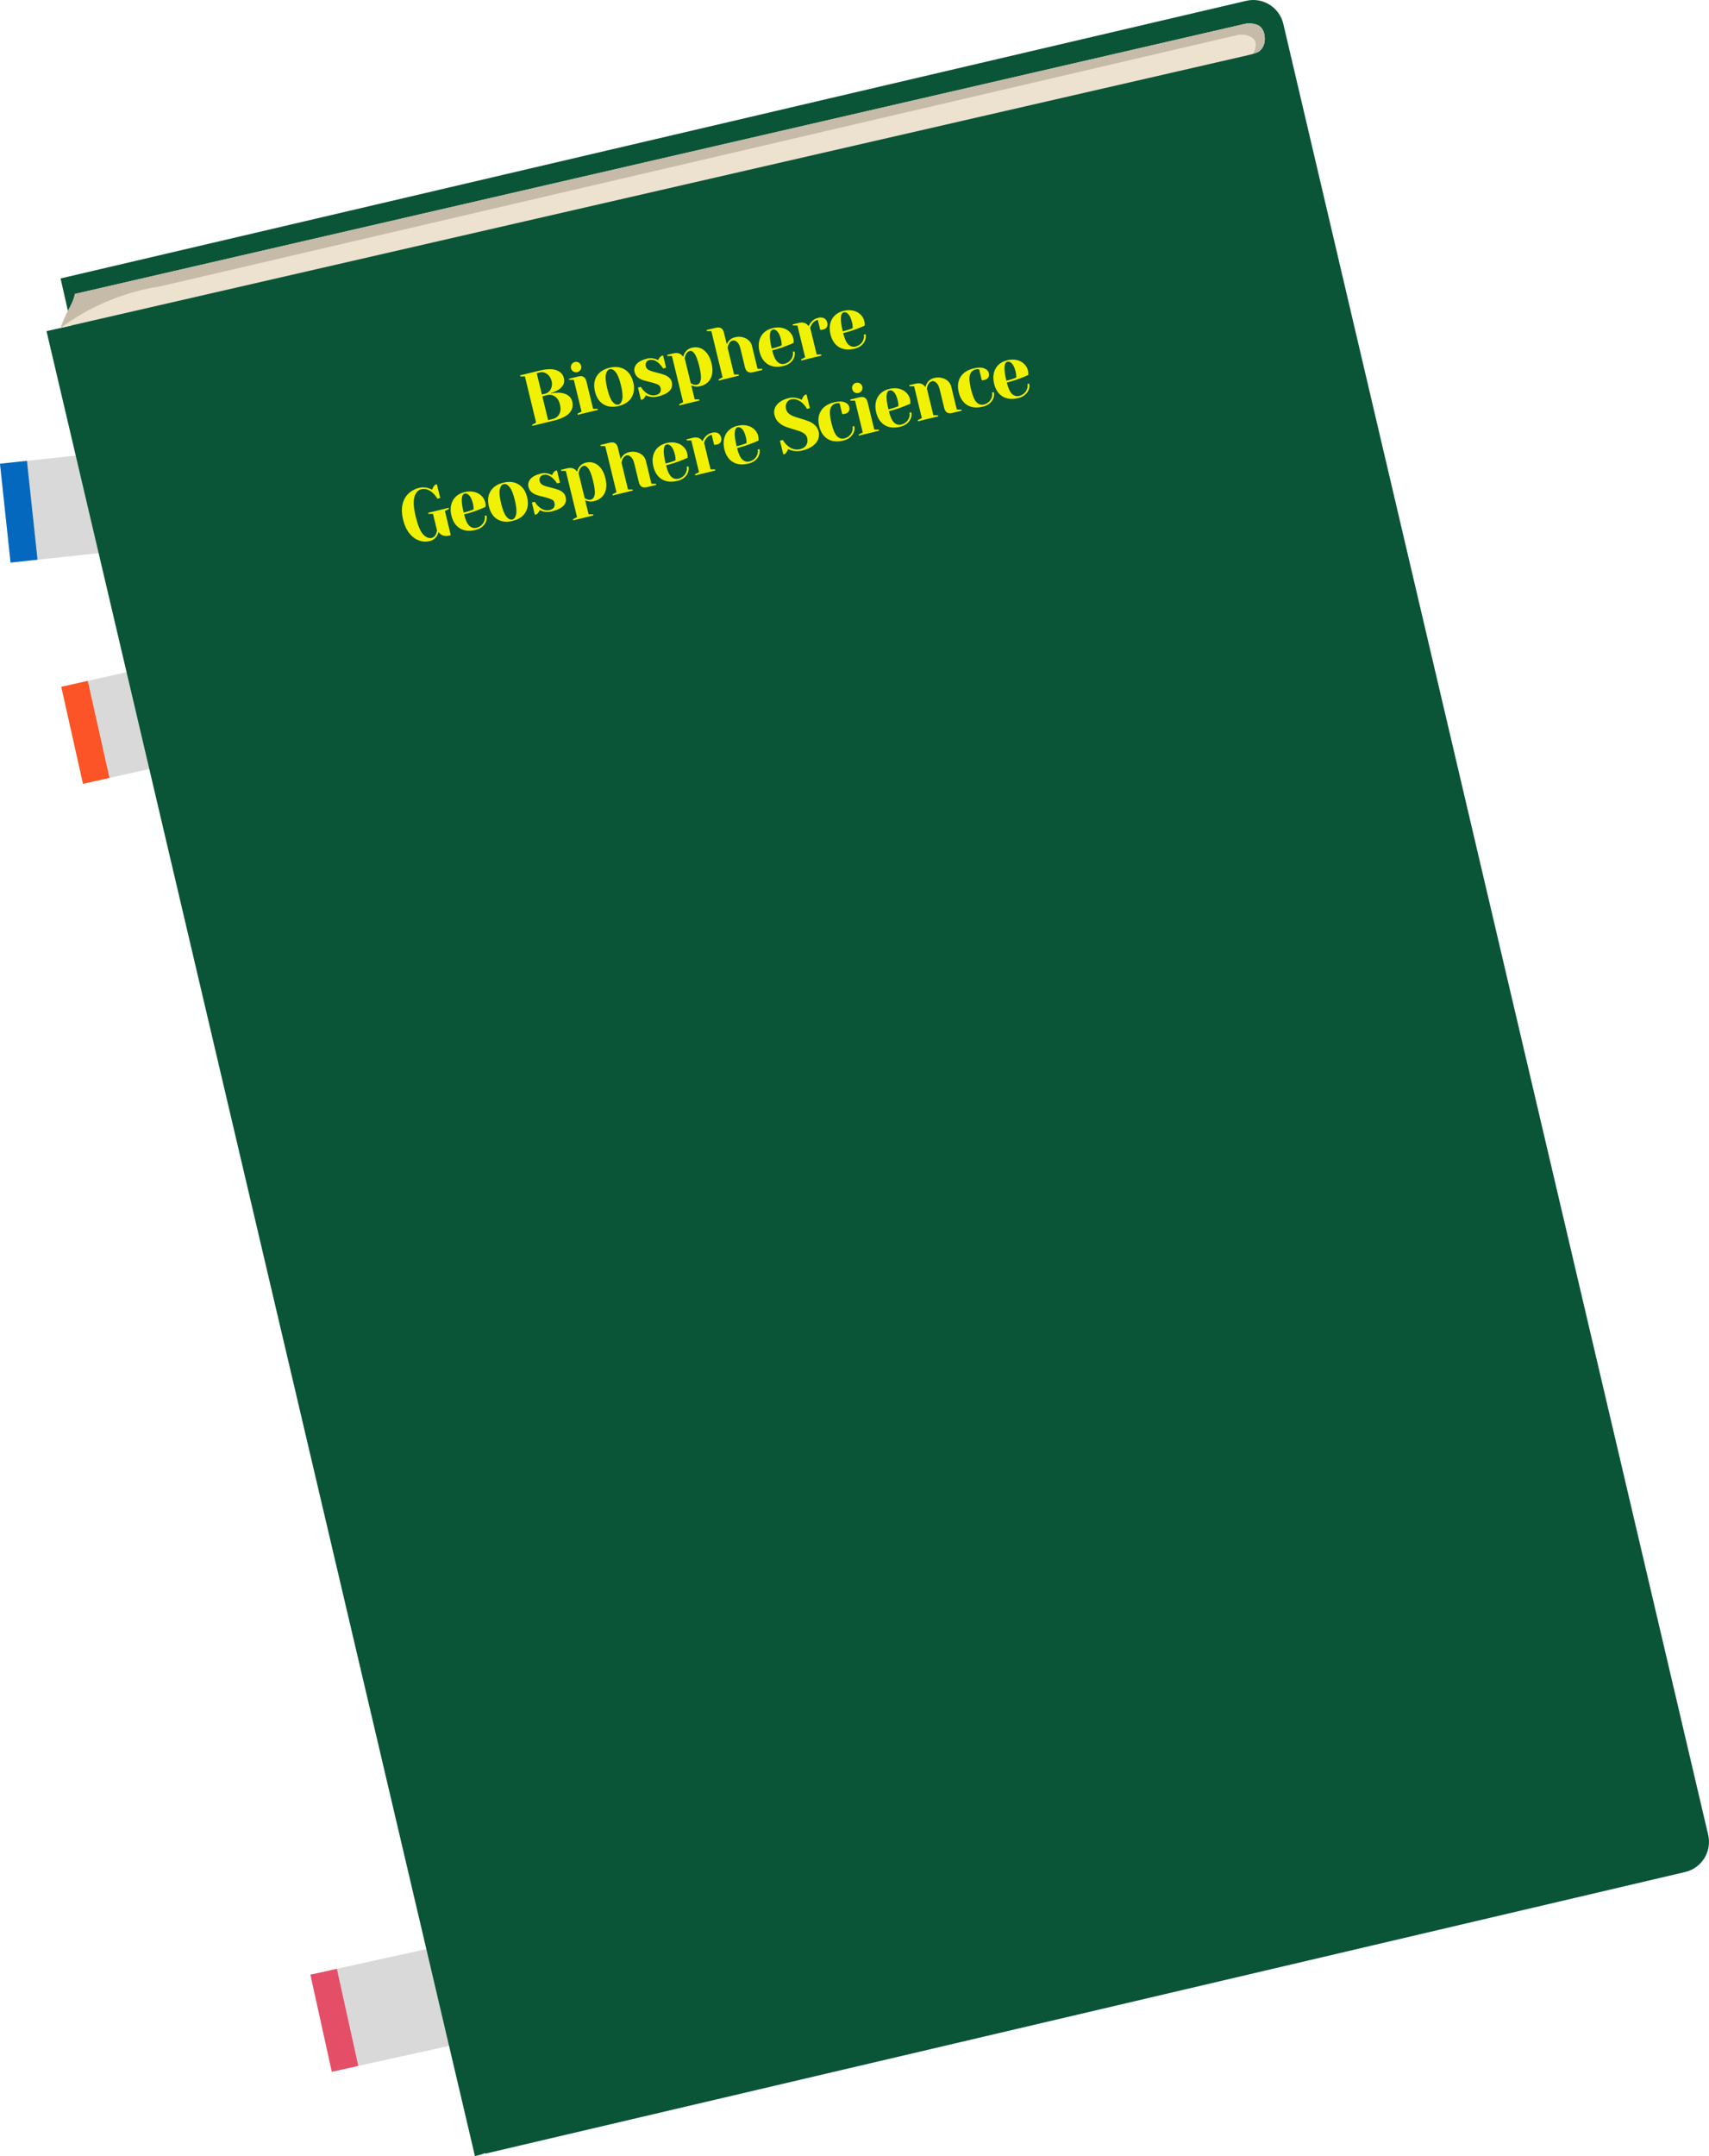 <?xml version="1.0" encoding="UTF-8"?>
<svg id="_レイヤー_1" data-name="レイヤー_1" xmlns="http://www.w3.org/2000/svg" width="552.568" height="696.927" version="1.1" viewBox="0 0 552.568 696.927">
  <!-- Generator: Adobe Illustrator 29.3.0, SVG Export Plug-In . SVG Version: 2.1.0 Build 146)  -->
  <defs>
    <style>
      .st0 {
        fill: #ede2cf;
      }

      .st1 {
        fill: #0a5537;
      }

      .st2 {
        fill: #0468bf;
      }

      .st3 {
        fill: #c6baa8;
      }

      .st4 {
        fill: #fc5426;
      }

      .st5 {
        fill: #e54e67;
      }

      .st6 {
        fill: #d9d9d9;
      }

      .st7 {
        fill: #f1f104;
      }
    </style>
  </defs>
  <rect class="st6" x="1.39" y="143.819" width="112.475" height="32.136" transform="translate(-16.678 7.036) rotate(-6.105)"/>
  <rect class="st2" x="1.684" y="149.335" width="8.764" height="32.136" transform="translate(-17.558 1.583) rotate(-6.105)"/>
  <rect class="st6" x="102.507" y="625.8" width="112.475" height="32.136" transform="translate(-134.533 49.261) rotate(-12.439)"/>
  <rect class="st5" x="103.724" y="636.97" width="8.764" height="32.136" transform="translate(-138.128 38.616) rotate(-12.439)"/>
  <rect class="st6" x="21.973" y="209.342" width="112.475" height="32.136" transform="translate(-47.295 22.494) rotate(-12.602)"/>
  <rect class="st4" x="23.222" y="220.655" width="8.764" height="32.136" transform="translate(-50.983 11.726) rotate(-12.602)"/>
  <path class="st1" d="M19.582,90.005C147.359,60.092,275.136,30.179,402.913.267c5.377-1.262,10.758,2.074,12.02,7.451l137.368,585.367c1.262,5.377-2.074,10.758-7.451,12.02l-387.993,91.05C111.099,494.105,65.34,292.055,19.582,90.005Z"/>
  <path class="st1" d="M15.039,107.034c17.848-4.01,35.695-8.019,53.543-12.029,32.604,194.158,65.208,388.317,97.812,582.475,2.018,8.603-3.319,17.214-11.922,19.233l-.913.214C107.385,500.296,61.212,303.665,15.039,107.034Z"/>
  <path class="st7" d="M172.028,137.302l1.314-.69-3.625-14.926-1.485-.01-.085-.35,6.297-1.529c2.363-.574,4.19-.615,5.478-.121,1.301.474,2.099,1.318,2.393,2.531.204.839.128,1.574-.23,2.204-.357.631-.879,1.161-1.564,1.591-.725.472-1.545.828-2.458,1.066l.028.117c1.146-.229,2.175-.298,3.087-.207.923.072,1.736.336,2.439.791.719.451,1.19,1.135,1.413,2.052.336,1.384.033,2.61-.91,3.679-.946,1.053-2.694,1.889-5.244,2.509l-6.763,1.643-.085-.35ZM176.257,127.26c.513-.125.953-.38,1.321-.766.379-.405.638-.896.778-1.473.151-.597.15-1.214-.005-1.851-.166-.684-.454-1.257-.862-1.717-.393-.465-.85-.79-1.373-.976-.507-.189-1.017-.222-1.53-.097l-1.05.255,1.672,6.88,1.049-.255ZM178.735,135.426c.964-.235,1.666-.767,2.106-1.599.44-.831.515-1.845.224-3.043-.291-1.197-.823-2.064-1.595-2.601-.773-.536-1.641-.688-2.605-.454l-1.516.369,1.87,7.696,1.516-.368ZM186.713,133.734l1.315-.689-2.493-10.262-1.484-.01-.085-.35,3.032-.736c1.399-.34,2.268.19,2.608,1.589l2.153,8.862,1.484.01.085.35-6.53,1.586-.085-.35ZM186.658,120.288c-.467.113-.893.052-1.28-.184-.386-.235-.636-.586-.749-1.052-.114-.467-.053-.893.183-1.28.235-.386.586-.636,1.053-.749.466-.114.892-.053,1.279.183.386.235.636.586.75,1.052.113.467.052.893-.184,1.28-.235.386-.586.636-1.052.75ZM200.056,131.234c-1.927.468-3.576.293-4.944-.528-1.356-.839-2.269-2.223-2.737-4.151-.468-1.928-.291-3.568.533-4.921.836-1.372,2.218-2.292,4.146-2.76,1.928-.469,3.57-.283,4.927.556,1.368.821,2.286,2.195,2.754,4.123.469,1.928.285,3.578-.551,4.95-.824,1.352-2.2,2.263-4.128,2.731ZM199.943,130.768c.622-.151,1.037-.713,1.245-1.686.224-.976.085-2.498-.417-4.566-.503-2.068-1.077-3.485-1.724-4.249-.631-.769-1.258-1.078-1.88-.927-.622.151-1.045.715-1.268,1.691-.209.973-.062,2.493.441,4.561.502,2.068,1.069,3.486,1.7,4.255.647.765,1.281,1.072,1.903.921ZM212.658,128.173c-.964.234-1.877.234-2.741,0-.423-.111-.779-.255-1.068-.432-.166.403-.374.733-.624.991-.117.128-.252.251-.404.37l-.583.142-.963-3.965.933-.227c.36.604.803,1.139,1.328,1.604,1.115.997,2.286,1.347,3.514,1.048.653-.158,1.105-.433,1.356-.823.263-.41.321-.918.173-1.524-.124-.513-.461-.884-1.011-1.113-.537-.248-1.358-.509-2.463-.785-.941-.215-1.716-.422-2.324-.62-.596-.218-1.141-.53-1.635-.937-.482-.426-.807-.981-.973-1.665-.226-.933-.013-1.784.64-2.552.665-.787,1.829-1.382,3.493-1.787.824-.2,1.639-.167,2.444.098.391.119.738.257,1.039.415.135-.329.342-.66.624-.992.227-.219.361-.343.404-.369l.583-.142.963,3.965-.933.226c-.395-.612-.828-1.14-1.299-1.586-1.072-1.024-2.144-1.405-3.217-1.145-.42.102-.739.344-.959.727s-.274.808-.16,1.274c.143.591.513,1.028,1.109,1.311.592.268,1.455.536,2.59.803.926.22,1.67.435,2.231.644.573.19,1.088.477,1.543.86.471.38.782.88.933,1.502.548,2.255-.967,3.816-4.543,4.685ZM219.569,130.693l1.315-.69-3.626-14.926-1.484-.01-.085-.35,2.099-.509c.917-.223,1.712-.103,2.384.359.259.184.5.43.723.738.104-.453.275-.865.514-1.236.53-.87,1.316-1.431,2.357-1.684.918-.223,1.793-.18,2.625.128.828.293,1.566.854,2.212,1.685.643.816,1.125,1.884,1.446,3.206.483,1.99.389,3.635-.284,4.934-.66,1.28-1.775,2.111-3.346,2.492-.746.182-1.437.185-2.072.01-.26-.052-.539-.149-.836-.291l1.104,4.548,1.485.01.085.349-6.531,1.587-.085-.35ZM225.316,124.357c.669-.162,1.088-.675,1.256-1.54.185-.868.022-2.351-.488-4.45-.487-2.006-.996-3.356-1.527-4.05-.519-.714-1.028-1.01-1.525-.889-.591.143-1.044.583-1.359,1.318-.138.313-.234.666-.287,1.057l1.955,8.046c.27.165.479.279.626.342.495.209.945.265,1.349.166ZM232.313,122.658l1.314-.69-3.625-14.926-1.485-.01-.085-.35,3.032-.736c1.399-.34,2.269.19,2.609,1.589l.906,3.731c.158-.367.339-.674.542-.921.544-.676,1.251-1.119,2.122-1.331.871-.211,1.693-.214,2.468-.007.787.188,1.446.53,1.978,1.026.532.497.878,1.071,1.036,1.724l1.813,7.463,1.485.01.085.35-3.032.737c-1.4.34-2.269-.19-2.609-1.589l-1.473-6.064c-.238-.98-.598-1.682-1.08-2.109-.471-.445-.939-.611-1.406-.498-.59.143-1.044.583-1.359,1.318-.138.313-.233.666-.286,1.058l2.096,8.629,1.484.01.085.349-6.53,1.587-.085-.35ZM253.357,118.287c-1.99.483-3.67.315-5.038-.505-1.372-.836-2.292-2.218-2.76-4.146-.306-1.259-.332-2.414-.076-3.464.255-1.05.75-1.927,1.484-2.633.75-.709,1.685-1.199,2.804-1.471,1.12-.272,2.15-.3,3.092-.084.957.212,1.748.621,2.372,1.227.637.586,1.059,1.307,1.266,2.162.095.388.137.732.127,1.031l-.02.425c-.634.302-1.329.594-2.084.876-1.576.63-3.195,1.147-4.859,1.551.438,1.804,1,3.034,1.687,3.69.682.641,1.459.856,2.33.645.606-.148,1.132-.424,1.577-.828.457-.424.776-.905.958-1.443.194-.558.231-1.085.11-1.583l.583-.141c.151.622.108,1.258-.129,1.908-.238.65-.649,1.228-1.234,1.732-.59.489-1.32.839-2.19,1.051ZM249.523,112.673c.995-.242,1.794-.477,2.397-.706.261-.079.531-.186.812-.32-.004-.082-.006-.262-.008-.542-.017-.407-.078-.829-.184-1.264-.313-1.29-.713-2.19-1.198-2.697-.49-.524-.975-.727-1.457-.61-1.167.284-1.287,2.33-.362,6.139ZM259.007,116.173l1.315-.689-2.493-10.262-1.484-.01-.085-.35,2.099-.51c.917-.222,1.712-.103,2.384.36.259.184.499.43.723.738.15-.399.362-.779.636-1.142.626-.811,1.421-1.334,2.385-1.568.824-.2,1.486-.155,1.984.136.511.271.853.764,1.027,1.479.128.529.069.996-.179,1.402-.235.387-.617.644-1.146.772-.217.053-.439.091-.664.112l-.297-.002-.793-3.265c-.793.193-1.44.68-1.942,1.46-.236.387-.409.758-.52,1.114l2.096,8.629,1.484.01.085.35-6.53,1.586-.085-.35ZM276.316,112.71c-1.99.483-3.669.315-5.038-.505-1.372-.836-2.292-2.218-2.76-4.146-.306-1.259-.331-2.414-.076-3.464.255-1.05.75-1.927,1.485-2.633.749-.709,1.684-1.199,2.803-1.471,1.12-.272,2.15-.3,3.092-.084.957.212,1.748.621,2.373,1.226.636.587,1.058,1.308,1.266,2.163.094.388.136.732.127,1.031l-.021.425c-.634.302-1.329.594-2.084.876-1.575.63-3.195,1.147-4.859,1.551.438,1.804,1.001,3.034,1.687,3.69.682.641,1.459.856,2.33.645.606-.148,1.132-.424,1.577-.828.457-.424.776-.905.958-1.443.194-.558.231-1.085.11-1.583l.583-.141c.151.622.108,1.258-.129,1.908-.237.65-.649,1.228-1.234,1.732-.589.489-1.319.839-2.19,1.051ZM272.483,107.096c.995-.242,1.794-.477,2.397-.706.26-.079.531-.186.811-.32-.003-.082-.006-.262-.008-.542-.017-.407-.078-.829-.184-1.264-.313-1.29-.713-2.19-1.198-2.697-.49-.524-.975-.727-1.457-.61-1.166.284-1.287,2.33-.361,6.139ZM138.926,174.898c-1.181.287-2.351.217-3.508-.21-1.158-.427-2.187-1.206-3.087-2.338-.905-1.146-1.572-2.606-2.002-4.379-.435-1.788-.504-3.393-.207-4.815.308-1.442.935-2.623,1.881-3.544.957-.941,2.166-1.588,3.627-1.943.887-.216,1.843-.176,2.869.118.388.103.79.269,1.208.497.166-.469.361-.853.584-1.155.231-.27.36-.416.387-.439l.583-.142,1.076,4.431-.932.227c-.384-.697-.851-1.3-1.403-1.808-.517-.501-1.102-.877-1.756-1.13-.639-.256-1.316-.298-2.031-.124-1.073.261-1.816,1.1-2.229,2.517-.397,1.414-.256,3.52.424,6.319.68,2.799,1.472,4.705,2.377,5.72.921,1.012,1.879,1.396,2.874,1.155.575-.14,1.021-.578,1.336-1.313.114-.274.218-.629.31-1.063l-1.303-5.364-1.485-.01-.084-.35,6.646-1.614.085.35-1.314.689,1.898,7.813-.35.085c-1.135.276-2.074.174-2.815-.304-.333-.216-.595-.481-.787-.797-.123.442-.295.854-.514,1.237-.53.869-1.316,1.431-2.358,1.684ZM153.746,171.298c-1.99.483-3.67.315-5.038-.505-1.372-.836-2.292-2.218-2.76-4.146-.306-1.259-.332-2.414-.076-3.464.255-1.05.75-1.927,1.484-2.633.75-.709,1.685-1.199,2.804-1.471,1.12-.272,2.15-.3,3.092-.084.957.212,1.748.621,2.372,1.226.637.587,1.059,1.307,1.266,2.163.095.388.137.732.127,1.031l-.02.425c-.634.302-1.329.594-2.084.876-1.576.63-3.195,1.147-4.859,1.551.438,1.804,1,3.034,1.687,3.69.682.641,1.459.856,2.33.644.606-.147,1.132-.423,1.577-.827.457-.424.776-.905.958-1.443.194-.558.231-1.085.11-1.583l.583-.141c.151.621.108,1.258-.129,1.908-.238.65-.649,1.228-1.234,1.732-.59.489-1.32.839-2.19,1.051ZM149.912,165.684c.995-.242,1.794-.477,2.397-.706.261-.08.531-.186.812-.32-.004-.082-.006-.262-.008-.542-.017-.407-.078-.829-.184-1.264-.313-1.291-.713-2.19-1.198-2.697-.49-.524-.976-.727-1.457-.61-1.167.284-1.287,2.33-.362,6.139ZM165.746,168.383c-1.927.468-3.576.292-4.944-.528-1.356-.84-2.269-2.223-2.737-4.151s-.291-3.569.533-4.921c.836-1.372,2.218-2.293,4.146-2.761,1.928-.468,3.57-.283,4.927.557,1.368.82,2.286,2.194,2.754,4.122.469,1.928.285,3.578-.551,4.95-.824,1.353-2.2,2.263-4.128,2.732ZM165.633,167.916c.622-.151,1.037-.713,1.245-1.685.224-.977.085-2.499-.417-4.567-.503-2.068-1.077-3.484-1.724-4.249-.631-.769-1.258-1.077-1.88-.926-.622.151-1.045.714-1.268,1.691-.209.972-.062,2.493.441,4.561.502,2.067,1.069,3.486,1.7,4.254.647.765,1.281,1.072,1.903.921ZM178.348,165.322c-.964.234-1.877.233-2.741,0-.422-.112-.779-.256-1.068-.432-.166.402-.374.732-.624.991-.117.127-.252.25-.404.37l-.583.141-.963-3.964.933-.227c.36.604.803,1.139,1.328,1.604,1.115.997,2.286,1.346,3.514,1.048.653-.159,1.105-.433,1.356-.824.263-.409.321-.917.174-1.523-.125-.514-.462-.884-1.012-1.113-.537-.248-1.358-.51-2.463-.785-.941-.216-1.716-.423-2.324-.621-.596-.217-1.141-.53-1.635-.936-.482-.427-.807-.982-.973-1.666-.226-.933-.013-1.783.64-2.551.665-.787,1.829-1.383,3.493-1.787.824-.2,1.639-.168,2.444.098.391.119.738.257,1.039.414.135-.329.342-.659.624-.991.227-.22.361-.343.404-.37l.583-.141.963,3.964-.933.227c-.395-.612-.828-1.141-1.299-1.586-1.072-1.024-2.144-1.406-3.217-1.145-.42.102-.739.344-.959.727-.22.382-.273.807-.16,1.273.143.591.513,1.028,1.109,1.312.592.268,1.455.535,2.59.803.926.22,1.67.434,2.231.643.573.191,1.088.477,1.543.861.471.379.782.88.933,1.502.548,2.254-.967,3.816-4.543,4.685ZM185.259,167.841l1.315-.689-3.626-14.926-1.484-.01-.085-.35,2.099-.51c.917-.223,1.712-.103,2.384.359.259.185.5.431.723.739.104-.454.275-.866.514-1.237.53-.869,1.316-1.431,2.358-1.684.917-.222,1.792-.18,2.624.128.828.293,1.566.855,2.212,1.686.643.815,1.125,1.884,1.446,3.205.483,1.99.389,3.635-.284,4.935-.66,1.28-1.775,2.11-3.346,2.492-.746.181-1.437.184-2.072.009-.26-.052-.539-.149-.836-.29l1.104,4.547,1.485.01.085.35-6.531,1.586-.085-.35ZM191.006,161.506c.669-.163,1.088-.676,1.256-1.54.185-.868.022-2.352-.488-4.451-.487-2.005-.996-3.355-1.527-4.05-.519-.713-1.028-1.01-1.525-.889-.591.144-1.044.583-1.359,1.318-.138.314-.234.666-.287,1.058l1.955,8.046c.27.165.479.279.626.342.495.209.945.264,1.349.166ZM198.003,159.806l1.314-.689-3.625-14.926-1.485-.01-.085-.35,3.032-.737c1.399-.34,2.269.19,2.609,1.59l.906,3.731c.158-.368.339-.675.542-.922.544-.675,1.251-1.119,2.122-1.33.871-.212,1.693-.214,2.468-.007.787.187,1.446.529,1.978,1.026.532.496.878,1.071,1.036,1.724l1.813,7.463,1.485.01.085.35-3.032.736c-1.4.34-2.269-.19-2.609-1.589l-1.473-6.064c-.238-.979-.598-1.682-1.08-2.108-.471-.446-.939-.612-1.406-.499-.59.144-1.044.583-1.359,1.319-.138.313-.233.665-.286,1.057l2.096,8.629,1.484.01.085.35-6.53,1.586-.085-.35ZM219.047,155.435c-1.99.484-3.67.315-5.038-.505-1.372-.835-2.292-2.217-2.76-4.145-.306-1.26-.332-2.414-.076-3.464.255-1.05.75-1.928,1.484-2.633.75-.709,1.685-1.2,2.804-1.471,1.12-.272,2.15-.3,3.092-.085.957.212,1.748.621,2.372,1.227.637.586,1.059,1.307,1.267,2.162.094.389.136.733.126,1.031l-.02.425c-.634.303-1.329.595-2.084.877-1.576.63-3.195,1.147-4.859,1.551.438,1.803,1,3.033,1.687,3.69.682.641,1.459.856,2.33.644.606-.147,1.132-.423,1.577-.828.457-.423.776-.904.958-1.443.194-.557.231-1.085.11-1.582l.583-.142c.151.622.108,1.258-.129,1.909-.238.65-.649,1.227-1.234,1.732-.59.489-1.32.839-2.19,1.05ZM215.213,149.822c.995-.242,1.794-.477,2.398-.706.26-.08.53-.187.811-.321-.004-.081-.006-.262-.008-.541-.017-.408-.078-.829-.184-1.264-.313-1.291-.713-2.19-1.198-2.698-.49-.523-.975-.726-1.457-.609-1.167.283-1.287,2.329-.362,6.139ZM224.697,153.322l1.315-.69-2.493-10.261-1.484-.01-.085-.35,2.099-.51c.917-.223,1.712-.103,2.384.359.259.184.5.431.723.739.15-.399.362-.78.636-1.143.626-.811,1.421-1.333,2.385-1.567.824-.2,1.486-.155,1.984.135.511.271.853.765,1.027,1.48.128.529.069.996-.179,1.402-.235.386-.617.643-1.146.772-.217.053-.439.09-.664.112l-.297-.002-.793-3.265c-.793.192-1.44.679-1.942,1.46-.236.386-.409.757-.52,1.114l2.096,8.629,1.484.01.085.35-6.53,1.586-.085-.35ZM242.006,149.858c-1.99.484-3.669.315-5.038-.505-1.372-.836-2.292-2.217-2.76-4.145-.306-1.26-.331-2.414-.076-3.464.255-1.05.75-1.928,1.485-2.633.749-.709,1.684-1.2,2.803-1.472,1.12-.271,2.15-.299,3.092-.084.957.212,1.748.621,2.373,1.227.636.586,1.058,1.307,1.266,2.162.094.389.136.733.127,1.031l-.021.425c-.634.302-1.329.595-2.084.877-1.575.63-3.195,1.147-4.859,1.551.438,1.803,1.001,3.033,1.687,3.69.683.641,1.459.856,2.33.644.606-.147,1.132-.423,1.577-.828.457-.423.776-.904.958-1.443.194-.557.231-1.085.11-1.582l.583-.142c.151.622.108,1.258-.129,1.909-.237.65-.649,1.227-1.234,1.732-.589.489-1.319.839-2.19,1.05ZM238.173,144.245c.995-.242,1.794-.477,2.397-.706.26-.08.531-.187.811-.321-.003-.081-.006-.262-.008-.541-.017-.408-.078-.829-.184-1.264-.313-1.291-.713-2.19-1.198-2.698-.49-.523-.975-.726-1.457-.609-1.166.283-1.287,2.329-.361,6.139ZM259.377,145.639c-1.104.268-2.198.27-3.283.007-.488-.112-.916-.28-1.283-.503-.131.41-.325.795-.584,1.154-.231.27-.36.417-.387.44l-.583.141-1.077-4.431.933-.226c.419.705.911,1.31,1.478,1.814,1.277,1.122,2.67,1.5,4.178,1.134.886-.215,1.53-.651,1.93-1.308s.492-1.429.277-2.315c-.124-.513-.391-.934-.801-1.263-.393-.333-.853-.599-1.38-.801-.526-.201-1.25-.437-2.172-.707-1.166-.326-2.124-.645-2.875-.957-.751-.311-1.436-.762-2.057-1.352-.625-.606-1.054-1.391-1.288-2.355-.186-.761-.142-1.496.131-2.205.284-.728.81-1.374,1.578-1.939.765-.581,1.769-1.023,3.013-1.325.902-.219,1.866-.181,2.892.113.388.103.79.269,1.208.497.166-.469.36-.854.584-1.155.23-.27.359-.417.387-.44l.583-.141,1.076,4.431-.933.227c-.383-.698-.851-1.3-1.402-1.809-.517-.5-1.102-.876-1.756-1.129-.639-.256-1.316-.298-2.031-.124-.606.147-1.069.515-1.387,1.102-.318.588-.387,1.255-.205,2.001.139.576.429,1.057.869,1.444.452.368.96.664,1.525.889.581.221,1.349.471,2.306.749,1.115.322,2.029.627,2.741.915.712.288,1.358.707,1.936,1.258.575.536.964,1.224,1.168,2.063.204.84.15,1.668-.162,2.485-.316.801-.907,1.521-1.773,2.159-.865.638-1.99,1.126-3.374,1.462ZM272.664,142.411c-1.99.484-3.669.315-5.037-.505-1.372-.836-2.293-2.218-2.761-4.146-.468-1.927-.283-3.57.557-4.926.836-1.372,2.249-2.3,4.239-2.783,1.43-.348,2.563-.36,3.399-.036.852.32,1.365.838,1.538,1.553.129.529.069.996-.178,1.402-.235.386-.617.644-1.146.772-.218.053-.439.09-.664.112l-.297-.002-.85-3.498-.355-.038c-.252-.021-.541.008-.868.088-.886.215-1.476.803-1.769,1.763-.278.957-.159,2.5.359,4.63.502,2.068,1.096,3.463,1.782,4.186.698.703,1.49.947,2.376.732.606-.147,1.132-.423,1.577-.828.457-.424.777-.905.959-1.443.194-.557.23-1.085.109-1.582l.583-.142c.151.622.108,1.258-.129,1.908-.237.651-.648,1.228-1.234,1.733-.589.488-1.319.839-2.19,1.05ZM277.631,140.464l1.315-.69-2.493-10.262-1.484-.01-.085-.349,3.032-.737c1.399-.34,2.269.19,2.608,1.589l2.153,8.862,1.485.01.084.35-6.53,1.586-.085-.349ZM277.576,127.017c-.467.113-.893.052-1.28-.183-.386-.236-.636-.587-.749-1.053-.114-.467-.053-.893.183-1.28.235-.386.586-.636,1.053-.749.466-.114.893-.052,1.279.183.387.235.636.586.75,1.053.113.466.052.893-.183,1.279-.236.387-.587.637-1.053.75ZM291.091,137.935c-1.99.483-3.669.315-5.037-.505-1.373-.836-2.293-2.218-2.761-4.146-.306-1.259-.331-2.414-.076-3.464.256-1.05.75-1.927,1.485-2.632.749-.709,1.684-1.2,2.804-1.472,1.119-.272,2.15-.3,3.091-.084.957.212,1.748.621,2.373,1.227.636.586,1.058,1.307,1.266,2.162.094.389.137.732.127,1.031l-.02.425c-.635.302-1.33.594-2.084.877-1.576.629-3.196,1.146-4.86,1.55.438,1.804,1.001,3.034,1.687,3.69.683.641,1.459.856,2.33.645.606-.148,1.132-.423,1.577-.828.457-.424.777-.905.959-1.443.193-.557.23-1.085.109-1.583l.583-.141c.151.622.108,1.258-.129,1.908-.237.651-.648,1.228-1.234,1.732-.589.489-1.319.84-2.19,1.051ZM287.258,132.321c.995-.241,1.794-.477,2.397-.705.26-.08.531-.187.811-.321-.003-.082-.006-.262-.008-.541-.017-.408-.078-.829-.184-1.265-.313-1.29-.713-2.189-1.198-2.697-.489-.523-.975-.727-1.457-.609-1.166.283-1.287,2.329-.361,6.138ZM296.742,135.822l1.314-.69-2.493-10.262-1.484-.01-.085-.349,2.099-.51c.917-.223,1.712-.103,2.384.359.259.184.5.43.723.738.119-.457.291-.869.515-1.236.529-.87,1.315-1.431,2.357-1.684.87-.212,1.693-.214,2.468-.007.786.188,1.446.53,1.978,1.026.532.497.878,1.071,1.036,1.724l1.813,7.463,1.484.01.085.35-3.032.736c-1.399.34-2.268-.189-2.608-1.589l-1.473-6.063c-.238-.98-.598-1.683-1.081-2.109-.47-.445-.938-.612-1.405-.498-.591.143-1.044.583-1.359,1.318-.138.313-.234.666-.287,1.057l2.096,8.629,1.485.01.085.35-6.53,1.586-.085-.349ZM317.785,131.451c-1.99.483-3.669.315-5.037-.505-1.372-.836-2.292-2.218-2.761-4.146-.468-1.928-.282-3.57.557-4.927.836-1.372,2.249-2.299,4.239-2.783,1.43-.347,2.564-.359,3.4-.035.851.32,1.364.837,1.538,1.553.128.528.069.995-.179,1.401-.235.387-.617.644-1.146.773-.217.052-.439.09-.664.112l-.297-.002-.85-3.499-.354-.037c-.252-.021-.542.008-.868.087-.887.216-1.476.803-1.77,1.764-.278.957-.158,2.5.359,4.63.502,2.068,1.096,3.463,1.782,4.186.698.703,1.49.947,2.376.731.607-.147,1.132-.423,1.577-.827.457-.424.777-.905.959-1.443.194-.558.23-1.085.109-1.583l.584-.142c.151.622.108,1.259-.13,1.909-.237.65-.648,1.228-1.234,1.732-.589.489-1.319.839-2.19,1.051ZM329.22,128.673c-1.991.484-3.67.315-5.038-.505-1.372-.836-2.292-2.218-2.761-4.145-.306-1.26-.331-2.414-.075-3.464.255-1.05.75-1.928,1.484-2.633.75-.709,1.685-1.2,2.804-1.472,1.119-.272,2.15-.3,3.091-.084.958.212,1.748.621,2.373,1.227.636.586,1.059,1.307,1.266,2.162.095.389.137.732.127,1.031l-.02.425c-.635.302-1.329.595-2.084.877-1.576.629-3.196,1.146-4.859,1.551.438,1.803,1,3.033,1.686,3.69.683.641,1.46.855,2.33.644.607-.147,1.132-.423,1.578-.828.456-.424.776-.905.958-1.443.194-.557.23-1.085.11-1.582l.583-.142c.151.622.108,1.258-.13,1.908-.237.651-.648,1.228-1.234,1.733-.589.489-1.319.839-2.189,1.05ZM325.386,123.059c.995-.241,1.794-.476,2.397-.705.261-.08.531-.187.812-.321-.004-.081-.007-.262-.009-.541-.016-.408-.077-.829-.183-1.265-.314-1.29-.713-2.189-1.199-2.697-.489-.523-.975-.726-1.457-.609-1.166.283-1.286,2.329-.361,6.138Z"/>
  <path class="st0" d="M407.892,15.845c-.23.29-.54.61-.97.91-.52.22-1.09.44-1.72.64h-.01c-.55.17-1.07.31-1.56.42C275.612,47.215,147.602,76.605,19.582,106.005c0,0,0-.01.01-.02.49-2.24,1.4-3.85,2.31-5.46.01-.01.01-.02.01-.02.35-.61.69-1.22,1.01-1.86.22-.43.42-.87.61-1.33.28-.71.52-1.46.71-2.31L402.402,7.735c.21-.05.46-.09.73-.13.37-.05.65-.04.73-.04,2.16.01,3.26.78,3.26.78,1.01.71,1.42,1.74,1.58,2.29.14.54.78,3.23-.81,5.21Z"/>
  <path class="st3" d="M407.892,15.845c-.23.29-.54.61-.97.91-.52.22-1.09.44-1.72.64.79-1.63,1.12-3.19.47-4.33-1.05-1.82-4.23-2.05-5.32-1.8-116.11,27.08-232.23,54.17-348.34,81.25-5.37.82-12.49,2.51-20.23,6.18-4.91,2.32-8.97,4.92-12.2,7.31,0,0,0-.01.01-.02.15-.35,2.15-5.11,2.31-5.46.01-.01.01-.02.01-.02.35-.61.69-1.22,1.01-1.86.22-.43.42-.87.61-1.33.28-.7.53-1.46.71-2.31L402.402,7.735c.21-.05.46-.09.73-.13.37-.05.65-.04.73-.04,2.16.01,3.26.78,3.26.78,1.01.71,1.42,1.74,1.58,2.29.14.54.78,3.23-.81,5.21Z"/>
</svg>